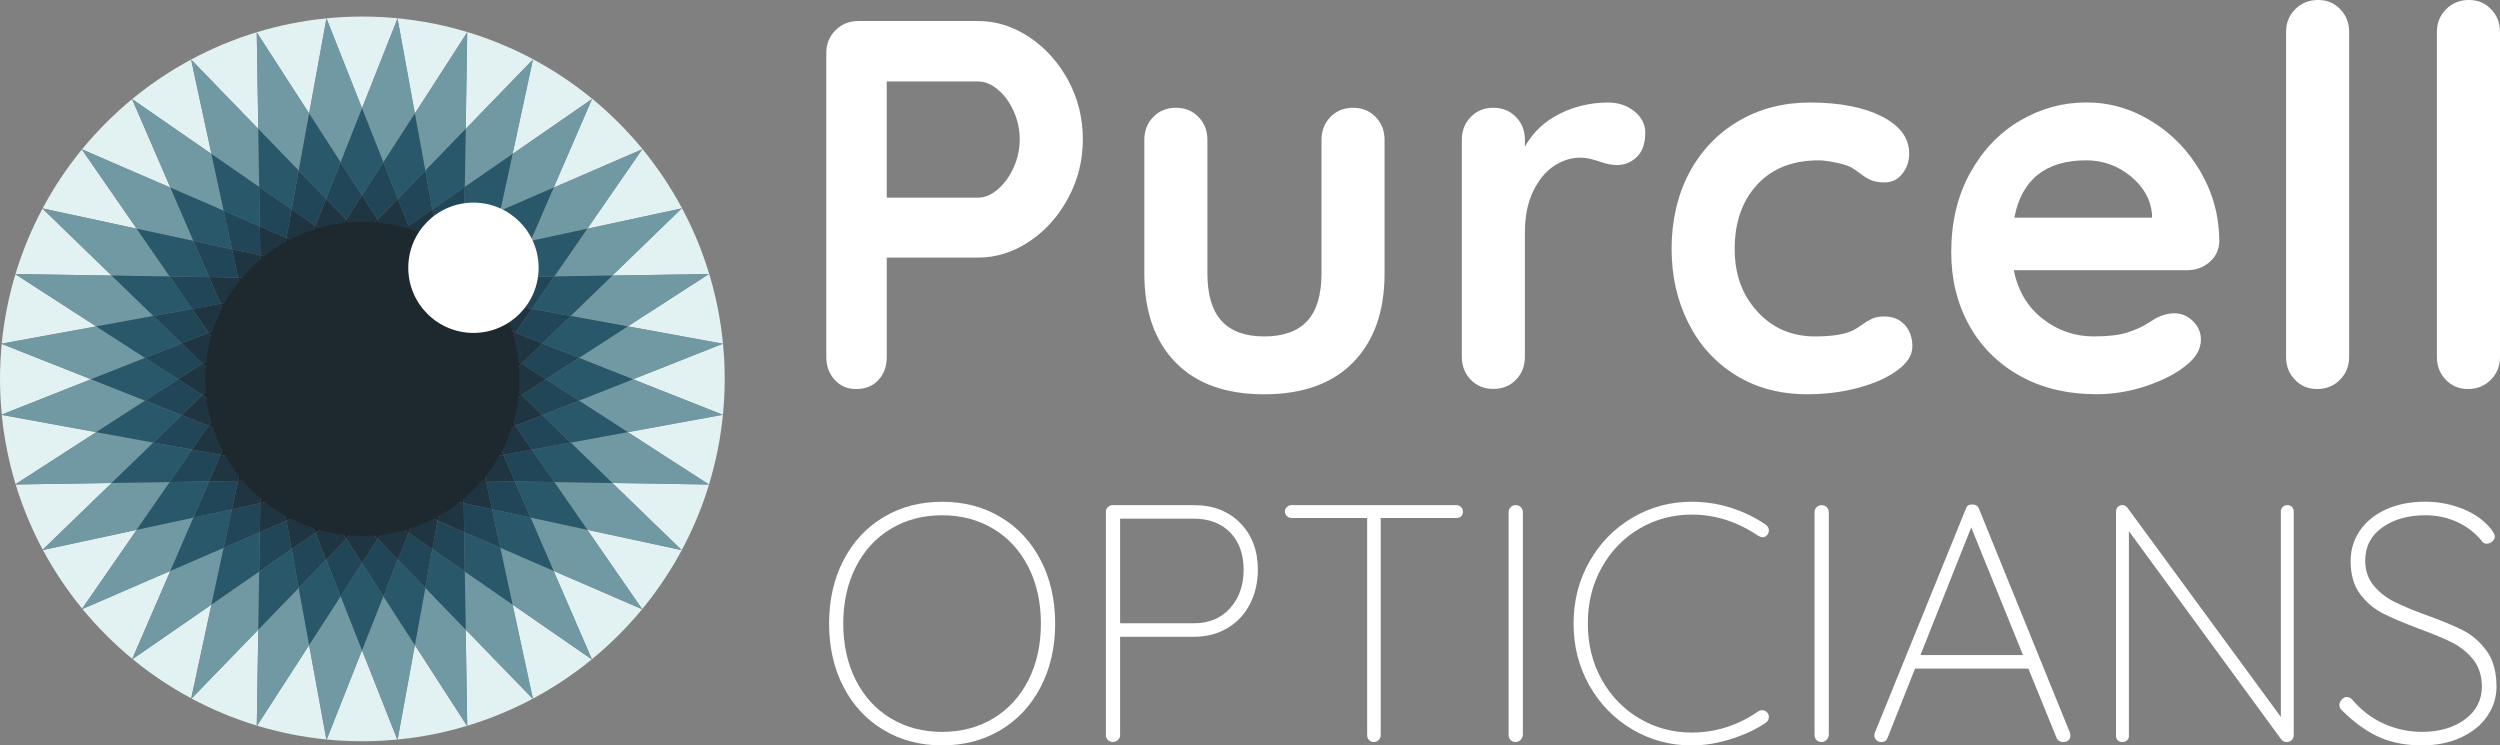 <?xml version="1.0" encoding="UTF-8"?>
<svg id="Layer_2" data-name="Layer 2" xmlns="http://www.w3.org/2000/svg" viewBox="0 0 841.89 251.02">
  <rect x="0" y="0" width="841.89" height="251.02" fill="#808080" stroke="none"/>
  <defs>
    <style>
      .cls-1 {
        fill: #7099a3;
      }

      .cls-2 {
        fill: #214658;
      }

      .cls-3 {
        fill: #e2f1f2;
      }

      .cls-4 {
        fill: #1e292f;
      }

      .cls-5 {
        fill: #fff;
      }

      .cls-6 {
        fill: #28586a;
      }

      .cls-7 {
        fill: #203542;
      }
    </style>
  </defs>
  <g id="Layer_1-2" data-name="Layer 1">
    <g>
      <g>
        <polygon class="cls-2" points="109.82 66.98 100.59 57.45 98.21 70.5 106.23 76.05 109.82 66.98"/>
        <polygon class="cls-2" points="98.21 70.5 87.28 62.96 87.49 76.23 96.45 80.1 98.21 70.5"/>
        <polygon class="cls-2" points="87.65 85.98 87.49 76.23 75.32 70.95 78.11 83.92 87.65 85.98"/>
        <polygon class="cls-2" points="80.17 93.47 78.11 83.92 65.14 81.13 70.41 93.31 80.17 93.47"/>
        <polygon class="cls-2" points="74.29 102.26 70.41 93.31 57.14 93.1 64.69 104.02 74.29 102.26"/>
        <polygon class="cls-2" points="70.23 112.04 64.69 104.02 51.63 106.4 61.17 115.64 70.23 112.04"/>
        <polygon class="cls-2" points="68.17 122.43 61.17 115.64 48.83 120.52 59.97 127.72 68.17 122.43"/>
        <polygon class="cls-2" points="68.17 133.01 59.97 127.72 48.83 134.92 61.17 139.8 68.17 133.01"/>
        <polygon class="cls-2" points="70.23 143.39 61.17 139.8 51.63 149.04 64.69 151.42 70.23 143.39"/>
        <polygon class="cls-2" points="74.28 153.17 64.69 151.42 57.14 162.34 70.41 162.13 74.28 153.17"/>
        <polygon class="cls-2" points="80.17 161.97 70.41 162.13 65.14 174.31 78.11 171.51 80.17 161.97"/>
        <polygon class="cls-2" points="87.66 169.46 78.11 171.51 75.32 184.48 87.49 179.21 87.66 169.46"/>
        <polygon class="cls-2" points="96.45 175.34 87.49 179.21 87.29 192.48 98.21 184.93 96.45 175.34"/>
        <polygon class="cls-2" points="106.24 179.39 98.21 184.93 100.59 198 109.82 188.46 106.24 179.39"/>
        <polygon class="cls-2" points="116.61 181.45 109.82 188.46 114.71 200.8 121.91 189.65 116.61 181.45"/>
        <polygon class="cls-2" points="127.2 181.45 121.91 189.65 129.1 200.8 133.99 188.46 127.2 181.45"/>
        <polygon class="cls-2" points="137.58 179.39 133.99 188.46 143.23 197.99 145.61 184.93 137.58 179.39"/>
        <polygon class="cls-2" points="147.36 175.34 145.61 184.93 156.52 192.48 156.31 179.21 147.36 175.34"/>
        <polygon class="cls-2" points="156.16 169.46 156.31 179.21 168.49 184.48 165.7 171.51 156.16 169.46"/>
        <polygon class="cls-2" points="163.64 161.97 165.7 171.51 178.67 174.3 173.4 162.13 163.64 161.97"/>
        <polygon class="cls-2" points="169.52 153.17 173.4 162.13 186.67 162.34 179.12 151.42 169.52 153.17"/>
        <polygon class="cls-2" points="179.12 151.42 192.18 149.04 182.65 139.8 173.58 143.39 179.12 151.42"/>
        <polygon class="cls-2" points="182.65 139.8 194.99 134.92 183.84 127.72 175.64 133.01 182.65 139.8"/>
        <polygon class="cls-2" points="183.84 127.72 194.99 120.52 182.65 115.64 175.64 122.43 183.84 127.72"/>
        <polygon class="cls-2" points="182.65 115.64 192.18 106.4 179.12 104.02 173.58 112.04 182.65 115.64"/>
        <polygon class="cls-2" points="179.12 104.02 186.67 93.1 173.4 93.31 169.52 102.26 179.12 104.02"/>
        <polygon class="cls-2" points="173.4 93.31 178.67 81.13 165.69 83.93 163.64 93.46 173.4 93.31"/>
        <polygon class="cls-2" points="165.69 83.93 168.49 70.95 156.31 76.23 156.16 85.98 165.69 83.93"/>
        <polygon class="cls-2" points="121.91 65.79 114.71 54.64 109.82 66.98 116.61 73.98 121.91 65.79"/>
        <polygon class="cls-2" points="133.99 66.98 129.1 54.64 121.91 65.79 127.19 73.98 133.99 66.98"/>
        <polygon class="cls-2" points="145.6 70.5 143.22 57.44 133.99 66.98 137.58 76.05 145.6 70.5"/>
        <polygon class="cls-2" points="156.31 76.23 156.52 62.96 145.6 70.5 147.35 80.1 156.31 76.23"/>
      </g>
      <g>
        <polygon class="cls-3" points="229.58 185.27 229.58 185.27 229.57 185.26 229.58 185.27"/>
        <path class="cls-3" d="M229.69,70.14s-.02-.04-.03-.06l-.09.09.12-.03Z"/>
        <path class="cls-3" d="M216.38,50.22s-.03-.03-.04-.05l-.07.1.11-.05Z"/>
        <path class="cls-3" d="M238.84,92.28s-.01-.04-.02-.06l-.1.06h.12Z"/>
        <path class="cls-3" d="M243.47,115.76v-.04l-.07.03h.07Z"/>
        <path class="cls-3" d="M199.45,33.28s-.04-.03-.05-.04l-.05.11.1-.06Z"/>
        <path class="cls-3" d="M243.45,139.7v-.03h-.05s.05.03.05.03Z"/>
        <path class="cls-3" d="M238.77,163.18s0-.01.01-.02h-.05l.04.02Z"/>
        <path class="cls-3" d="M121.91,36.46l11.96-30.23v-.08c-3.9-.37-7.85-.58-11.84-.58s-8.1.21-12.08.6v.05s11.96,30.23,11.96,30.23Z"/>
        <path class="cls-3" d="M104.1,38.21l5.84-31.98-.02-.05c-8.08.79-15.91,2.38-23.45,4.67v.05l17.63,27.31Z"/>
        <path class="cls-3" d="M86.98,43.4l-.52-32.5-.03-.04c-7.71,2.35-15.1,5.44-22.08,9.19h0s22.62,23.35,22.62,23.35Z"/>
        <path class="cls-3" d="M64.36,20.05h0c-7.06,3.79-13.71,8.26-19.86,13.32l26.71,18.47-6.84-31.78Z"/>
        <path class="cls-3" d="M44.48,33.38c-6.16,5.08-11.81,10.75-16.87,16.92l29.77,12.88-12.89-29.8Z"/>
        <path class="cls-3" d="M27.58,50.33c-5.03,6.15-9.47,12.8-13.24,19.86l31.69,6.83-18.45-26.68Z"/>
        <path class="cls-3" d="M14.31,70.24c-3.72,6.97-6.77,14.35-9.1,22.05l32.38.51-23.28-22.56Z"/>
        <path class="cls-3" d="M5.19,92.35c-2.26,7.51-3.83,15.33-4.61,23.37l31.81-5.8-27.2-17.57Z"/>
        <path class="cls-3" d="M.58,115.82c-.37,3.87-.58,7.8-.58,11.78s.21,8.06.59,12.01l30.05-11.9L.58,115.82Z"/>
        <path class="cls-3" d="M.6,139.72c.79,8.03,2.37,15.84,4.64,23.33l27.15-17.52-31.79-5.81Z"/>
        <path class="cls-3" d="M5.28,163.15c2.33,7.67,5.39,15.02,9.11,21.96l23.2-22.47-32.31.51Z"/>
        <path class="cls-3" d="M14.45,185.22c3.77,7.02,8.2,13.64,13.22,19.75l18.36-26.55-31.58,6.8Z"/>
        <path class="cls-3" d="M27.75,205.07c5.04,6.13,10.67,11.76,16.8,16.81l12.82-29.62-29.62,12.82Z"/>
        <path class="cls-3" d="M44.65,221.95c6.11,5.02,12.73,9.46,19.75,13.22l6.8-31.57-26.55,18.35Z"/>
        <path class="cls-3" d="M64.5,235.23c6.95,3.72,14.3,6.79,21.97,9.12l.51-32.31-22.48,23.2Z"/>
        <path class="cls-3" d="M86.57,244.38c7.5,2.27,15.3,3.85,23.34,4.65l-5.81-31.8-17.53,27.15Z"/>
        <path class="cls-3" d="M110.01,249.03c3.96.38,7.96.59,12.02.59s7.91-.21,11.78-.58l-11.9-30.06-11.9,30.05Z"/>
        <path class="cls-3" d="M133.9,249.04c8.05-.78,15.86-2.34,23.37-4.61l-17.56-27.21-5.81,31.81Z"/>
        <path class="cls-3" d="M157.34,244.41c7.7-2.32,15.08-5.38,22.05-9.1l-22.56-23.28.51,32.38Z"/>
        <path class="cls-3" d="M179.43,235.29c7.06-3.78,13.71-8.21,19.86-13.24l-26.68-18.44,6.83,31.68Z"/>
        <path class="cls-3" d="M199.32,222.02c6.17-5.06,11.84-10.71,16.92-16.86l-29.8-12.9,12.88,29.76Z"/>
        <path class="cls-3" d="M229.57,185.26l-31.78-6.84,18.47,26.71c5.07-6.15,9.53-12.8,13.33-19.86h0Z"/>
        <path class="cls-3" d="M206.22,162.65l23.35,22.62h.01c3.75-6.98,6.84-14.37,9.19-22.09l-.04-.02-32.51-.51Z"/>
        <path class="cls-3" d="M211.41,145.52l27.31,17.63h.05c2.29-7.54,3.88-15.37,4.68-23.45l-.05-.02-31.99,5.84Z"/>
        <path class="cls-3" d="M213.17,127.72l30.23,11.97h.05c.39-3.98.6-8.01.6-12.08s-.2-7.94-.58-11.84h-.07s-30.23,11.95-30.23,11.95Z"/>
        <path class="cls-3" d="M211.41,109.91l31.99,5.84.07-.03c-.78-8.07-2.35-15.91-4.63-23.44h-.12l-27.31,17.63Z"/>
        <path class="cls-3" d="M206.22,92.79l32.5-.52.1-.06c-2.33-7.71-5.4-15.09-9.14-22.07l-.12.03-23.35,22.62Z"/>
        <path class="cls-3" d="M197.79,77.02l31.78-6.84.09-.09c-3.79-7.06-8.23-13.71-13.28-19.86l-.11.05-18.49,26.74Z"/>
        <path class="cls-3" d="M186.44,63.18l29.84-12.91.07-.1c-5.07-6.16-10.73-11.82-16.89-16.89l-.1.06-12.91,29.84Z"/>
        <path class="cls-3" d="M172.61,51.84l26.74-18.49.05-.11c-6.15-5.05-12.8-9.49-19.86-13.28l-.08.09-6.85,31.78Z"/>
        <path class="cls-3" d="M156.83,43.4l22.63-23.35.03-.12c-6.98-3.73-14.37-6.8-22.08-9.13l-.07.1-.51,32.5Z"/>
        <path class="cls-3" d="M139.71,38.21l17.63-27.31v-.11c-7.53-2.28-15.37-3.85-23.44-4.63l-.03.07,5.84,31.98Z"/>
      </g>
      <g>
        <polygon class="cls-1" points="121.91 36.46 109.94 6.23 104.1 38.21 114.71 54.64 121.91 36.46"/>
        <polygon class="cls-1" points="104.1 38.21 86.46 10.9 86.98 43.4 100.59 57.45 104.1 38.21"/>
        <polygon class="cls-1" points="86.98 43.4 64.36 20.05 71.2 51.84 87.28 62.96 86.98 43.4"/>
        <path class="cls-1" d="M75.32,70.95l-4.11-19.11-26.71-18.47s0,0-.01.01l12.89,29.8,17.94,7.77Z"/>
        <path class="cls-1" d="M65.14,81.13l-7.77-17.95-29.77-12.88s-.02.02-.03.03l18.45,26.68,19.11,4.11Z"/>
        <path class="cls-1" d="M57.14,93.1l-11.12-16.08-31.69-6.83s-.02.03-.03.05l23.28,22.56,19.55.31Z"/>
        <path class="cls-1" d="M51.63,106.4l-14.04-13.61-32.38-.51s-.01.04-.02.06l27.2,17.57,19.24-3.51Z"/>
        <path class="cls-1" d="M48.83,120.52l-16.43-10.6L.58,115.72s0,.06,0,.1l30.07,11.9,18.18-7.2Z"/>
        <path class="cls-1" d="M48.83,134.92l-18.18-7.2L.59,139.62s0,.07.01.1l31.79,5.81,16.43-10.61Z"/>
        <path class="cls-1" d="M51.63,149.04l-19.24-3.51-27.15,17.52s.02.07.03.1l32.31-.51,14.04-13.61Z"/>
        <path class="cls-1" d="M57.14,162.34l-19.55.31-23.2,22.47s.04.07.05.1l31.58-6.8,11.12-16.08Z"/>
        <path class="cls-1" d="M65.14,174.31l-19.11,4.11-18.36,26.55s.05.07.08.1l29.62-12.82,7.77-17.95Z"/>
        <path class="cls-1" d="M75.32,184.48l-17.94,7.77-12.82,29.62s.06.05.1.08l26.55-18.35,4.11-19.12Z"/>
        <path class="cls-1" d="M87.29,192.48l-16.08,11.12-6.8,31.57s.07.04.1.05l22.48-23.2.31-19.55Z"/>
        <path class="cls-1" d="M100.59,198l-13.61,14.04-.51,32.31s.07.02.1.03l17.53-27.15-3.51-19.23Z"/>
        <path class="cls-1" d="M114.71,200.8l-10.61,16.43,5.81,31.8s.07,0,.1,0l11.9-30.05-7.2-18.18Z"/>
        <path class="cls-1" d="M129.1,200.8l-7.2,18.18,11.9,30.06s.06,0,.1,0l5.81-31.81-10.61-16.43Z"/>
        <path class="cls-1" d="M143.23,197.99l-3.51,19.24,17.56,27.21s.04-.02.06-.02l-.51-32.38-13.6-14.05Z"/>
        <path class="cls-1" d="M156.52,192.48l.31,19.55,22.56,23.28s.03-.02.05-.03l-6.83-31.68-16.09-11.12Z"/>
        <path class="cls-1" d="M168.49,184.48l4.11,19.12,26.68,18.44s.02-.02.03-.03l-12.88-29.76-17.95-7.77Z"/>
        <path class="cls-1" d="M178.67,174.3l7.77,17.95,29.8,12.9s.01-.02.01-.02l-18.47-26.71-19.11-4.12Z"/>
        <polygon class="cls-1" points="186.67 162.34 197.79 178.42 229.57 185.26 206.22 162.65 186.67 162.34"/>
        <polygon class="cls-1" points="206.22 162.65 238.73 163.15 211.41 145.52 192.18 149.04 206.22 162.65"/>
        <polygon class="cls-1" points="211.41 145.52 243.4 139.68 213.17 127.72 194.99 134.92 211.41 145.52"/>
        <polygon class="cls-1" points="213.17 127.72 243.4 115.75 211.41 109.91 194.99 120.52 213.17 127.72"/>
        <polygon class="cls-1" points="211.41 109.91 238.72 92.28 206.22 92.79 192.18 106.4 211.41 109.91"/>
        <polygon class="cls-1" points="206.22 92.79 229.57 70.17 197.79 77.02 186.67 93.1 206.22 92.79"/>
        <polygon class="cls-1" points="197.79 77.02 216.27 50.27 186.44 63.18 178.67 81.13 197.79 77.02"/>
        <polygon class="cls-1" points="186.44 63.18 199.35 33.35 172.61 51.84 168.49 70.95 186.44 63.18"/>
        <polygon class="cls-1" points="172.61 51.84 179.46 20.05 156.83 43.4 156.52 62.96 172.61 51.84"/>
        <polygon class="cls-1" points="139.71 38.21 133.87 6.23 121.91 36.46 129.1 54.64 139.71 38.21"/>
        <polygon class="cls-1" points="156.83 43.4 157.34 10.9 139.71 38.21 143.22 57.44 156.83 43.4"/>
      </g>
      <g>
        <polygon class="cls-6" points="109.82 66.98 114.71 54.64 104.1 38.21 100.59 57.45 109.82 66.98"/>
        <polygon class="cls-6" points="98.21 70.5 100.59 57.45 86.98 43.4 87.28 62.96 98.21 70.5"/>
        <polygon class="cls-6" points="87.28 62.96 71.2 51.84 75.32 70.95 87.49 76.23 87.28 62.96"/>
        <polygon class="cls-6" points="75.32 70.95 57.37 63.18 65.14 81.13 78.11 83.92 75.32 70.95"/>
        <polygon class="cls-6" points="65.14 81.13 46.03 77.02 57.14 93.1 70.41 93.31 65.14 81.13"/>
        <polygon class="cls-6" points="57.14 93.1 37.59 92.79 51.63 106.4 64.69 104.02 57.14 93.1"/>
        <polygon class="cls-6" points="51.63 106.4 32.39 109.92 48.83 120.52 61.17 115.64 51.63 106.4"/>
        <polygon class="cls-6" points="48.83 120.52 30.64 127.72 48.83 134.92 59.97 127.72 48.83 120.52"/>
        <polygon class="cls-6" points="48.83 134.92 32.39 145.53 51.63 149.04 61.17 139.8 48.83 134.92"/>
        <polygon class="cls-6" points="51.63 149.04 37.59 162.65 57.14 162.34 64.69 151.42 51.63 149.04"/>
        <polygon class="cls-6" points="57.14 162.34 46.03 178.42 65.14 174.31 70.41 162.13 57.14 162.34"/>
        <polygon class="cls-6" points="65.14 174.31 57.37 192.25 75.32 184.48 78.11 171.51 65.14 174.31"/>
        <polygon class="cls-6" points="75.32 184.48 71.2 203.6 87.29 192.48 87.49 179.21 75.32 184.48"/>
        <polygon class="cls-6" points="87.29 192.48 86.98 212.03 100.59 198 98.21 184.93 87.29 192.48"/>
        <polygon class="cls-6" points="100.59 198 104.1 217.23 114.71 200.8 109.82 188.46 100.59 198"/>
        <polygon class="cls-6" points="114.71 200.8 121.91 218.98 129.1 200.8 121.91 189.65 114.71 200.8"/>
        <polygon class="cls-6" points="129.1 200.8 139.71 217.23 143.23 197.99 133.99 188.46 129.1 200.8"/>
        <polygon class="cls-6" points="143.23 197.99 156.83 212.03 156.52 192.48 145.61 184.93 143.23 197.99"/>
        <polygon class="cls-6" points="156.52 192.48 172.61 203.6 168.49 184.48 156.31 179.21 156.52 192.48"/>
        <polygon class="cls-6" points="168.49 184.48 186.44 192.25 178.67 174.3 165.7 171.51 168.49 184.48"/>
        <polygon class="cls-6" points="173.4 162.13 178.67 174.3 197.79 178.42 186.67 162.34 173.4 162.13"/>
        <polygon class="cls-6" points="179.12 151.42 186.67 162.34 206.22 162.65 192.18 149.04 179.12 151.42"/>
        <polygon class="cls-6" points="182.65 139.8 192.18 149.04 211.41 145.52 194.99 134.92 182.65 139.8"/>
        <polygon class="cls-6" points="183.84 127.72 194.99 134.92 213.17 127.72 194.99 120.52 183.84 127.72"/>
        <polygon class="cls-6" points="182.65 115.64 194.99 120.52 211.41 109.91 192.18 106.4 182.65 115.64"/>
        <polygon class="cls-6" points="179.12 104.02 192.18 106.4 206.22 92.79 186.67 93.1 179.12 104.02"/>
        <polygon class="cls-6" points="173.4 93.31 186.67 93.1 197.79 77.02 178.67 81.13 173.4 93.31"/>
        <polygon class="cls-6" points="165.69 83.93 178.67 81.13 186.44 63.18 168.49 70.95 165.69 83.93"/>
        <polygon class="cls-6" points="156.31 76.23 168.49 70.95 172.61 51.84 156.52 62.96 156.31 76.23"/>
        <polygon class="cls-6" points="121.91 65.79 129.1 54.64 121.91 36.46 114.71 54.64 121.91 65.79"/>
        <polygon class="cls-6" points="133.99 66.98 143.22 57.44 139.71 38.21 129.1 54.64 133.99 66.98"/>
        <polygon class="cls-6" points="145.6 70.5 156.52 62.96 156.83 43.4 143.22 57.44 145.6 70.5"/>
      </g>
      <g>
        <polygon class="cls-7" points="103.43 83.12 106.23 76.05 98.21 70.5 96.45 80.1 103.43 83.12"/>
        <polygon class="cls-7" points="96.45 80.1 87.49 76.23 87.65 85.98 95.08 87.58 96.45 80.1"/>
        <polygon class="cls-7" points="87.65 85.98 78.11 83.92 80.17 93.47 87.77 93.59 87.65 85.98"/>
        <polygon class="cls-7" points="80.17 93.47 70.41 93.31 74.29 102.26 81.77 100.9 80.17 93.47"/>
        <polygon class="cls-7" points="74.29 102.26 64.69 104.02 70.23 112.04 77.3 109.25 74.29 102.26"/>
        <polygon class="cls-7" points="70.23 112.04 61.17 115.64 68.17 122.43 74.56 118.3 70.23 112.04"/>
        <polygon class="cls-7" points="68.17 122.43 59.97 127.72 68.17 133.01 73.63 127.72 68.17 122.43"/>
        <polygon class="cls-7" points="68.17 133.01 61.17 139.8 70.23 143.39 74.56 137.14 68.17 133.01"/>
        <polygon class="cls-7" points="70.23 143.39 64.69 151.42 74.28 153.17 77.3 146.19 70.23 143.39"/>
        <polygon class="cls-7" points="74.28 153.17 70.41 162.13 80.17 161.97 81.77 154.54 74.28 153.17"/>
        <polygon class="cls-7" points="80.17 161.97 78.11 171.51 87.66 169.46 87.77 161.85 80.17 161.97"/>
        <polygon class="cls-7" points="87.66 169.46 87.49 179.21 96.45 175.34 95.08 167.85 87.66 169.46"/>
        <polygon class="cls-7" points="96.45 175.34 98.21 184.93 106.24 179.39 103.43 172.32 96.45 175.34"/>
        <polygon class="cls-7" points="106.24 179.39 109.82 188.46 116.61 181.45 112.49 175.06 106.24 179.39"/>
        <polygon class="cls-7" points="116.61 181.45 121.91 189.65 127.2 181.45 121.91 175.99 116.61 181.45"/>
        <polygon class="cls-7" points="127.2 181.45 133.99 188.46 137.58 179.39 131.32 175.06 127.2 181.45"/>
        <polygon class="cls-7" points="137.58 179.39 145.61 184.93 147.36 175.34 140.38 172.32 137.58 179.39"/>
        <polygon class="cls-7" points="147.36 175.34 156.31 179.21 156.16 169.46 148.72 167.85 147.36 175.34"/>
        <polygon class="cls-7" points="156.16 169.46 165.7 171.51 163.64 161.97 156.04 161.85 156.16 169.46"/>
        <polygon class="cls-7" points="162.04 154.54 163.64 161.97 173.4 162.13 169.52 153.17 162.04 154.54"/>
        <polygon class="cls-7" points="166.5 146.19 169.52 153.17 179.12 151.42 173.58 143.39 166.5 146.19"/>
        <polygon class="cls-7" points="169.25 137.13 173.58 143.39 182.65 139.8 175.64 133.01 169.25 137.13"/>
        <polygon class="cls-7" points="170.18 127.72 175.64 133.01 183.84 127.72 175.64 122.43 170.18 127.72"/>
        <polygon class="cls-7" points="169.25 118.3 175.64 122.43 182.65 115.64 173.58 112.04 169.25 118.3"/>
        <polygon class="cls-7" points="166.5 109.24 173.58 112.04 179.12 104.02 169.52 102.26 166.5 109.24"/>
        <polygon class="cls-7" points="162.04 100.9 169.52 102.26 173.4 93.31 163.64 93.46 162.04 100.9"/>
        <polygon class="cls-7" points="156.04 93.59 163.64 93.46 165.69 83.93 156.16 85.98 156.04 93.59"/>
        <polygon class="cls-7" points="112.49 80.37 116.61 73.98 109.82 66.98 106.23 76.05 112.49 80.37"/>
        <polygon class="cls-7" points="121.91 79.45 127.19 73.98 121.91 65.79 116.61 73.98 121.91 79.45"/>
        <polygon class="cls-7" points="131.32 80.37 137.58 76.05 133.99 66.98 127.19 73.98 131.32 80.37"/>
        <polygon class="cls-7" points="140.38 83.12 147.35 80.1 145.6 70.5 137.58 76.05 140.38 83.12"/>
        <polygon class="cls-7" points="148.72 87.58 156.16 85.98 156.31 76.23 147.35 80.1 148.72 87.58"/>
      </g>
      <g>
        <polygon class="cls-4" points="103.43 83.12 96.45 80.1 95.08 87.58 101.15 88.89 103.43 83.12"/>
        <polygon class="cls-4" points="93.97 93.68 95.08 87.58 87.65 85.98 87.77 93.59 93.97 93.68"/>
        <polygon class="cls-4" points="87.87 99.79 87.77 93.59 80.17 93.47 81.77 100.9 87.87 99.79"/>
        <polygon class="cls-4" points="83.07 106.96 81.77 100.9 74.29 102.26 77.3 109.25 83.07 106.96"/>
        <polygon class="cls-4" points="79.77 114.94 77.3 109.25 70.23 112.04 74.56 118.3 79.77 114.94"/>
        <polygon class="cls-4" points="78.09 123.4 74.56 118.3 68.17 122.43 73.63 127.72 78.09 123.4"/>
        <polygon class="cls-4" points="78.09 132.03 73.63 127.72 68.17 133.01 74.56 137.14 78.09 132.03"/>
        <polygon class="cls-4" points="79.77 140.5 74.56 137.14 70.23 143.39 77.3 146.19 79.77 140.5"/>
        <polygon class="cls-4" points="83.08 148.47 77.3 146.19 74.28 153.17 81.77 154.54 83.08 148.47"/>
        <polygon class="cls-4" points="87.87 155.65 81.77 154.54 80.17 161.97 87.77 161.85 87.87 155.65"/>
        <polygon class="cls-4" points="93.97 161.76 87.77 161.85 87.66 169.46 95.08 167.85 93.97 161.76"/>
        <polygon class="cls-4" points="101.15 166.55 95.08 167.85 96.45 175.34 103.43 172.32 101.15 166.55"/>
        <polygon class="cls-4" points="109.12 169.86 103.43 172.32 106.24 179.39 112.49 175.06 109.12 169.86"/>
        <polygon class="cls-4" points="117.59 171.53 112.49 175.06 116.61 181.45 121.91 175.99 117.59 171.53"/>
        <polygon class="cls-4" points="126.22 171.54 121.91 175.99 127.2 181.45 131.32 175.06 126.22 171.54"/>
        <polygon class="cls-4" points="134.69 169.85 131.32 175.06 137.58 179.39 140.38 172.32 134.69 169.85"/>
        <polygon class="cls-4" points="142.66 166.55 140.38 172.32 147.36 175.34 148.72 167.85 142.66 166.55"/>
        <polygon class="cls-4" points="149.84 161.75 148.72 167.85 156.16 169.46 156.04 161.85 149.84 161.75"/>
        <polygon class="cls-4" points="155.94 155.65 156.04 161.85 163.64 161.97 162.04 154.54 155.94 155.65"/>
        <polygon class="cls-4" points="160.74 148.47 162.04 154.54 169.52 153.17 166.5 146.19 160.74 148.47"/>
        <polygon class="cls-4" points="166.5 146.19 173.58 143.39 169.25 137.13 164.04 140.5 166.5 146.19"/>
        <polygon class="cls-4" points="169.25 137.13 175.64 133.01 170.18 127.72 165.72 132.03 169.25 137.13"/>
        <polygon class="cls-4" points="170.18 127.72 175.64 122.43 169.25 118.3 165.72 123.4 170.18 127.72"/>
        <polygon class="cls-4" points="169.25 118.3 173.58 112.04 166.5 109.24 164.04 114.93 169.25 118.3"/>
        <polygon class="cls-4" points="166.5 109.24 169.52 102.26 162.04 100.9 160.74 106.96 166.5 109.24"/>
        <polygon class="cls-4" points="162.04 100.9 163.64 93.46 156.04 93.59 155.94 99.78 162.04 100.9"/>
        <polygon class="cls-4" points="112.49 80.37 106.23 76.05 103.43 83.12 109.12 85.59 112.49 80.37"/>
        <polygon class="cls-4" points="121.91 79.45 116.61 73.98 112.49 80.37 117.59 83.9 121.91 79.45"/>
        <polygon class="cls-4" points="131.32 80.37 127.19 73.98 121.91 79.45 126.22 83.9 131.32 80.37"/>
        <polygon class="cls-4" points="140.38 83.12 137.58 76.05 131.32 80.37 134.69 85.59 140.38 83.12"/>
        <polygon class="cls-4" points="148.72 87.58 147.35 80.1 140.38 83.12 142.66 88.89 148.72 87.58"/>
        <polygon class="cls-4" points="156.04 93.59 156.16 85.98 148.72 87.58 149.83 93.68 156.04 93.59"/>
      </g>
      <path class="cls-4" d="M174.92,127.6c0,29.21-23.69,52.89-52.9,52.89s-52.89-23.68-52.89-52.89,23.68-52.9,52.89-52.9,52.9,23.68,52.9,52.9Z"/>
      <path class="cls-5" d="M181.38,90.17c0,12.12-9.82,21.94-21.94,21.94s-21.95-9.82-21.95-21.94,9.82-21.94,21.95-21.94,21.94,9.83,21.94,21.94Z"/>
    </g>
    <g>
      <path class="cls-5" d="M350.48,231.3c-3.23,6.23-7.73,11.07-13.5,14.53-5.77,3.45-12.34,5.18-19.72,5.18s-13.94-1.73-19.71-5.18c-5.78-3.46-10.29-8.3-13.51-14.53-3.23-6.23-4.84-13.33-4.84-21.31s1.61-15.08,4.84-21.31c3.23-6.23,7.74-11.07,13.51-14.53,5.77-3.45,12.34-5.18,19.71-5.18s13.95,1.73,19.72,5.18c5.78,3.46,10.28,8.3,13.5,14.53,3.23,6.23,4.85,13.33,4.85,21.31s-1.62,15.09-4.85,21.31ZM346.32,190.96c-2.81-5.55-6.74-9.84-11.8-12.88-5.05-3.04-10.81-4.56-17.27-4.56s-12.21,1.52-17.26,4.56c-5.05,3.04-8.99,7.33-11.8,12.88-2.81,5.55-4.22,11.89-4.22,19.03s1.41,13.49,4.22,19.04c2.81,5.55,6.74,9.84,11.8,12.88,5.05,3.04,10.81,4.56,17.26,4.56s12.21-1.52,17.27-4.56c5.05-3.04,8.99-7.33,11.8-12.88,2.81-5.55,4.21-11.89,4.21-19.04s-1.4-13.49-4.21-19.03Z"/>
      <path class="cls-5" d="M417.66,176.14c3.95,4.03,5.93,9.27,5.93,15.73,0,4.26-.9,8.11-2.68,11.57-1.78,3.46-4.31,6.15-7.58,8.09-3.26,1.94-7.03,2.91-11.29,2.91h-24.84v33.16c0,.61-.25,1.14-.74,1.6-.5.45-1.05.68-1.65.68-.69,0-1.26-.23-1.72-.68-.45-.46-.68-.99-.68-1.6v-75.22c0-.61.22-1.14.68-1.6.45-.45.99-.68,1.6-.68h27.35c6.46,0,11.67,2.01,15.62,6.04ZM414.24,204.81c3.04-3.38,4.56-7.69,4.56-12.93s-1.5-9.42-4.51-12.54c-3-3.11-7.09-4.67-12.25-4.67h-24.84v35.22h24.84c5.09,0,9.16-1.69,12.2-5.07Z"/>
      <path class="cls-5" d="M491.97,170.73c.45.42.68.93.68,1.54,0,.68-.2,1.21-.62,1.6s-.97.57-1.65.57h-25.42v73.16c0,.61-.22,1.14-.68,1.6-.46.45-.99.68-1.6.68-.69,0-1.24-.23-1.66-.68-.42-.46-.62-.99-.62-1.6v-73.16h-25.41c-.61,0-1.14-.21-1.6-.63-.46-.42-.69-.93-.69-1.54s.22-1.12.69-1.54c.45-.42.98-.63,1.6-.63h55.39c.6,0,1.13.21,1.6.63Z"/>
      <path class="cls-5" d="M512.02,249.2c-.45.45-.98.68-1.6.68-.76,0-1.34-.23-1.76-.68-.42-.46-.63-1.03-.63-1.71v-74.99c0-.69.23-1.25.69-1.71.45-.45,1.02-.68,1.71-.68s1.25.23,1.71.68c.46.46.69,1.02.69,1.71v74.99c-.07.68-.34,1.25-.8,1.71Z"/>
      <path class="cls-5" d="M595.67,178.54c0,.61-.15,1.1-.45,1.48-.45.61-1.02.91-1.71.91-.31,0-.76-.15-1.37-.46-7.06-4.79-14.54-7.18-22.44-7.18-6.38,0-12.25,1.58-17.61,4.73-5.35,3.15-9.59,7.52-12.71,13.11-3.12,5.58-4.67,11.87-4.67,18.86s1.56,13.28,4.67,18.86c3.12,5.58,7.35,9.95,12.71,13.11,5.36,3.15,11.23,4.73,17.61,4.73,7.98,0,15.42-2.36,22.33-7.07.38-.3.83-.45,1.37-.45.75,0,1.36.31,1.82.91.31.38.45.84.45,1.37,0,.76-.31,1.37-.91,1.83-2.96,2.12-6.78,3.95-11.45,5.47-4.67,1.52-9.21,2.28-13.62,2.28-7.23,0-13.87-1.79-19.95-5.36-6.07-3.57-10.9-8.49-14.47-14.76-3.57-6.27-5.36-13.24-5.36-20.91s1.79-14.64,5.36-20.91c3.57-6.27,8.39-11.19,14.47-14.76,6.08-3.57,12.72-5.36,19.95-5.36,4.55,0,8.98.68,13.27,2.05,4.29,1.37,8.19,3.27,11.69,5.7.68.53,1.02,1.14,1.02,1.82Z"/>
      <path class="cls-5" d="M615.05,249.2c-.45.45-.98.68-1.6.68-.76,0-1.34-.23-1.76-.68-.42-.46-.63-1.03-.63-1.71v-74.99c0-.69.23-1.25.69-1.71.45-.45,1.02-.68,1.71-.68s1.25.23,1.71.68c.46.46.69,1.02.69,1.71v74.99c-.07.68-.34,1.25-.8,1.71Z"/>
      <path class="cls-5" d="M697.22,247.72c0,.69-.23,1.21-.69,1.6s-1.03.57-1.71.57c-.54,0-1.01-.13-1.43-.4-.42-.26-.7-.63-.85-1.08l-9.57-23.48.11.23h-38.18l-9.23,23.25c-.38.99-1.07,1.48-2.05,1.48-.69,0-1.23-.19-1.65-.57s-.67-.83-.74-1.37c-.07-.3-.04-.68.11-1.14l30.66-75.45c.22-.61.51-1.01.85-1.2s.78-.28,1.31-.28c1.14,0,1.9.49,2.28,1.48l30.65,75.45c.07.23.12.53.12.91ZM646.73,220.59h34.53l-17.44-42.97-17.09,42.97Z"/>
      <path class="cls-5" d="M771.86,170.73c.38.42.57.93.57,1.54v75.1c0,.84-.22,1.47-.68,1.88-.46.42-1.03.63-1.72.63-.76,0-1.36-.3-1.82-.91l-51.29-70.09v69.06c0,.53-.21.99-.63,1.37s-.93.57-1.53.57c-.69,0-1.22-.19-1.6-.57s-.57-.83-.57-1.37v-75.56c0-.76.21-1.33.63-1.71.42-.38.89-.57,1.42-.57.69,0,1.25.26,1.72.8l51.73,70.54v-69.18c0-.61.21-1.12.63-1.54s.93-.63,1.54-.63c.69,0,1.21.21,1.6.63Z"/>
      <path class="cls-5" d="M800.92,248.11c-4.18-1.94-8.32-4.96-12.42-9.06-.46-.45-.69-1.02-.69-1.71,0-.61.26-1.2.8-1.77.53-.57,1.1-.86,1.71-.86.69,0,1.33.34,1.94,1.03,2.97,3.49,6.47,6.15,10.55,7.98,4.06,1.82,8.34,2.74,12.82,2.74,5.85,0,10.68-1.41,14.48-4.22,3.79-2.81,5.69-6.53,5.69-11.17-.07-3.64-1.07-6.65-2.96-9.01-1.9-2.35-4.24-4.23-7.01-5.64-2.77-1.41-6.56-2.98-11.34-4.73-5.24-1.98-9.32-3.72-12.25-5.24-2.92-1.52-5.43-3.69-7.52-6.5-2.09-2.81-3.13-6.5-3.13-11.06,0-3.72,1.03-7.1,3.08-10.14,2.05-3.04,4.98-5.43,8.77-7.18,3.8-1.74,8.21-2.62,13.23-2.62,4.48,0,8.74.82,12.76,2.45,4.03,1.64,7.22,3.93,9.57,6.9.76,1.07,1.14,1.86,1.14,2.39,0,.61-.29,1.16-.85,1.66-.58.49-1.2.74-1.88.74-.61,0-1.1-.23-1.48-.68-2.12-2.74-4.86-4.9-8.2-6.5-3.35-1.6-7.03-2.39-11.06-2.39-5.78,0-10.58,1.37-14.42,4.1-3.83,2.74-5.75,6.46-5.75,11.17,0,3.27.93,6.04,2.79,8.32,1.85,2.28,4.19,4.12,7,5.53,2.81,1.41,6.31,2.87,10.49,4.39,5.31,1.9,9.53,3.65,12.65,5.24,3.12,1.6,5.77,3.91,7.98,6.95,2.21,3.04,3.3,7.07,3.3,12.08,0,3.5-1.02,6.77-3.07,9.8-2.05,3.04-5,5.45-8.84,7.23-3.83,1.79-8.22,2.68-13.16,2.68-5.62,0-10.53-.97-14.7-2.91Z"/>
    </g>
    <g>
      <path class="cls-5" d="M346.59,12.48c5.43,3.6,9.79,8.44,13.1,14.52,3.3,6.08,4.96,12.72,4.96,19.91s-1.65,13.69-4.96,19.83c-3.31,6.14-7.67,11-13.1,14.61-5.43,3.6-11.16,5.4-17.17,5.4h-30.8v33.46c0,3.18-.95,5.78-2.83,7.79-1.89,2.01-4.37,3.01-7.44,3.01s-5.37-1.03-7.26-3.1c-1.89-2.06-2.83-4.63-2.83-7.7V17.88c0-3.07,1.03-5.63,3.1-7.7,2.06-2.06,4.63-3.1,7.7-3.1h40.36c6.02,0,11.74,1.8,17.17,5.4ZM336.05,63.73c2.18-1.88,3.95-4.34,5.31-7.35,1.36-3.01,2.04-6.17,2.04-9.47s-.68-6.46-2.04-9.47c-1.36-3.01-3.13-5.43-5.31-7.26-2.18-1.83-4.4-2.74-6.64-2.74h-30.8v39.12h30.8c2.24,0,4.45-.94,6.64-2.83Z"/>
      <path class="cls-5" d="M463.25,39.39c2.01,2.06,3.01,4.63,3.01,7.7v44.97c0,12.74-3.51,22.72-10.53,29.92-7.02,7.2-17.02,10.8-30.01,10.8s-22.95-3.6-29.92-10.8c-6.96-7.2-10.44-17.17-10.44-29.92v-44.97c0-3.07,1-5.63,3.01-7.7,2.01-2.06,4.54-3.1,7.61-3.1s5.6,1.03,7.61,3.1c2.01,2.06,3.01,4.63,3.01,7.7v44.97c0,7.2,1.59,12.54,4.78,16.02,3.18,3.48,7.96,5.22,14.34,5.22s11.33-1.74,14.52-5.22c3.19-3.48,4.78-8.82,4.78-16.02v-44.97c0-3.07,1-5.63,3.01-7.7,2.01-2.06,4.54-3.1,7.61-3.1s5.6,1.03,7.61,3.1Z"/>
      <path class="cls-5" d="M550.43,37.53c2.42,2.01,3.63,4.37,3.63,7.08,0,3.66-.95,6.41-2.84,8.23-1.88,1.83-4.13,2.74-6.72,2.74-1.77,0-3.78-.41-6.02-1.24-.35-.11-1.15-.35-2.39-.71-1.24-.35-2.57-.53-3.98-.53-3.07,0-6.02.95-8.85,2.83-2.84,1.89-5.16,4.75-7,8.58-1.83,3.83-2.74,8.41-2.74,13.72v41.95c0,3.07-1,5.64-3.01,7.7-2.01,2.07-4.54,3.1-7.61,3.1s-5.6-1.03-7.61-3.1c-2.01-2.06-3.01-4.63-3.01-7.7V47.09c0-3.07,1-5.63,3.01-7.7,2.01-2.06,4.54-3.1,7.61-3.1s5.6,1.03,7.61,3.1,3.01,4.63,3.01,7.7v2.3c2.71-4.84,6.6-8.52,11.68-11.06,5.08-2.53,10.51-3.8,16.29-3.8,3.54,0,6.52,1,8.94,3.01Z"/>
      <path class="cls-5" d="M633.72,39.21c6.14,3.13,9.21,7.29,9.21,12.48,0,2.6-.77,4.87-2.3,6.82-1.54,1.95-3.54,2.92-6.02,2.92-1.89,0-3.42-.27-4.6-.79-1.18-.53-2.33-1.24-3.45-2.13-1.12-.88-2.22-1.62-3.27-2.21-1.18-.59-2.93-1.12-5.22-1.59-2.3-.47-4.16-.71-5.58-.71-8.85,0-15.79,2.74-20.8,8.23-5.02,5.49-7.52,12.66-7.52,21.51s2.53,15.55,7.61,21.15c5.08,5.61,11.57,8.41,19.47,8.41,5.78,0,10.09-.71,12.92-2.12.71-.35,1.68-.98,2.93-1.86,1.23-.88,2.39-1.56,3.45-2.04,1.06-.47,2.36-.71,3.89-.71,2.95,0,5.28.95,7,2.83,1.71,1.89,2.56,4.31,2.56,7.26s-1.65,5.49-4.96,7.97c-3.3,2.48-7.67,4.45-13.1,5.93-5.43,1.47-11.21,2.21-17.35,2.21-9.09,0-17.09-2.12-23.99-6.37-6.91-4.25-12.25-10.12-16.02-17.61-3.78-7.49-5.66-15.84-5.66-25.05s1.97-18.06,5.92-25.49c3.95-7.44,9.47-13.25,16.56-17.44,7.08-4.19,15.1-6.28,24.08-6.28,10.03,0,18.11,1.57,24.25,4.69Z"/>
      <path class="cls-5" d="M744,88.34c-2.13,1.77-4.6,2.65-7.44,2.65h-58.41c1.42,6.97,4.66,12.42,9.74,16.37,5.08,3.96,10.8,5.93,17.17,5.93,4.84,0,8.61-.44,11.33-1.33,2.71-.88,4.87-1.83,6.46-2.83,1.6-1,2.69-1.68,3.28-2.04,2.12-1.06,4.13-1.59,6.01-1.59,2.48,0,4.6.89,6.38,2.66,1.77,1.77,2.65,3.83,2.65,6.19,0,3.19-1.65,6.08-4.96,8.67-3.3,2.72-7.73,5.02-13.28,6.9-5.55,1.89-11.15,2.83-16.81,2.83-9.91,0-18.56-2.06-25.93-6.19-7.38-4.13-13.08-9.83-17.09-17.08s-6.01-15.43-6.01-24.52c0-10.15,2.12-19.06,6.37-26.73,4.25-7.67,9.86-13.55,16.82-17.62,6.96-4.07,14.39-6.11,22.3-6.11s15.14,2.12,22.04,6.37c6.91,4.25,12.42,9.97,16.55,17.17,4.13,7.2,6.2,14.99,6.2,23.37-.12,2.83-1.24,5.13-3.36,6.9ZM678.33,73.29h46.38v-1.24c-.47-4.96-2.9-9.21-7.25-12.75-4.37-3.54-9.33-5.31-14.87-5.31-13.69,0-21.77,6.43-24.25,19.3Z"/>
      <path class="cls-5" d="M787.99,127.9c-2.06,2.07-4.63,3.1-7.7,3.1s-5.43-1.03-7.44-3.1c-2-2.06-3.01-4.63-3.01-7.7V10.8c0-3.07,1.03-5.63,3.1-7.7,2.07-2.06,4.63-3.1,7.71-3.1s5.42,1.03,7.43,3.1c2.01,2.07,3.01,4.64,3.01,7.7v109.4c0,3.07-1.04,5.64-3.1,7.7Z"/>
      <path class="cls-5" d="M838.79,127.9c-2.06,2.07-4.63,3.1-7.7,3.1s-5.43-1.03-7.44-3.1c-2-2.06-3.01-4.63-3.01-7.7V10.8c0-3.07,1.03-5.63,3.1-7.7,2.07-2.06,4.63-3.1,7.71-3.1s5.42,1.03,7.43,3.1c2.01,2.07,3.01,4.64,3.01,7.7v109.4c0,3.07-1.04,5.64-3.1,7.7Z"/>
    </g>
  </g>
</svg>